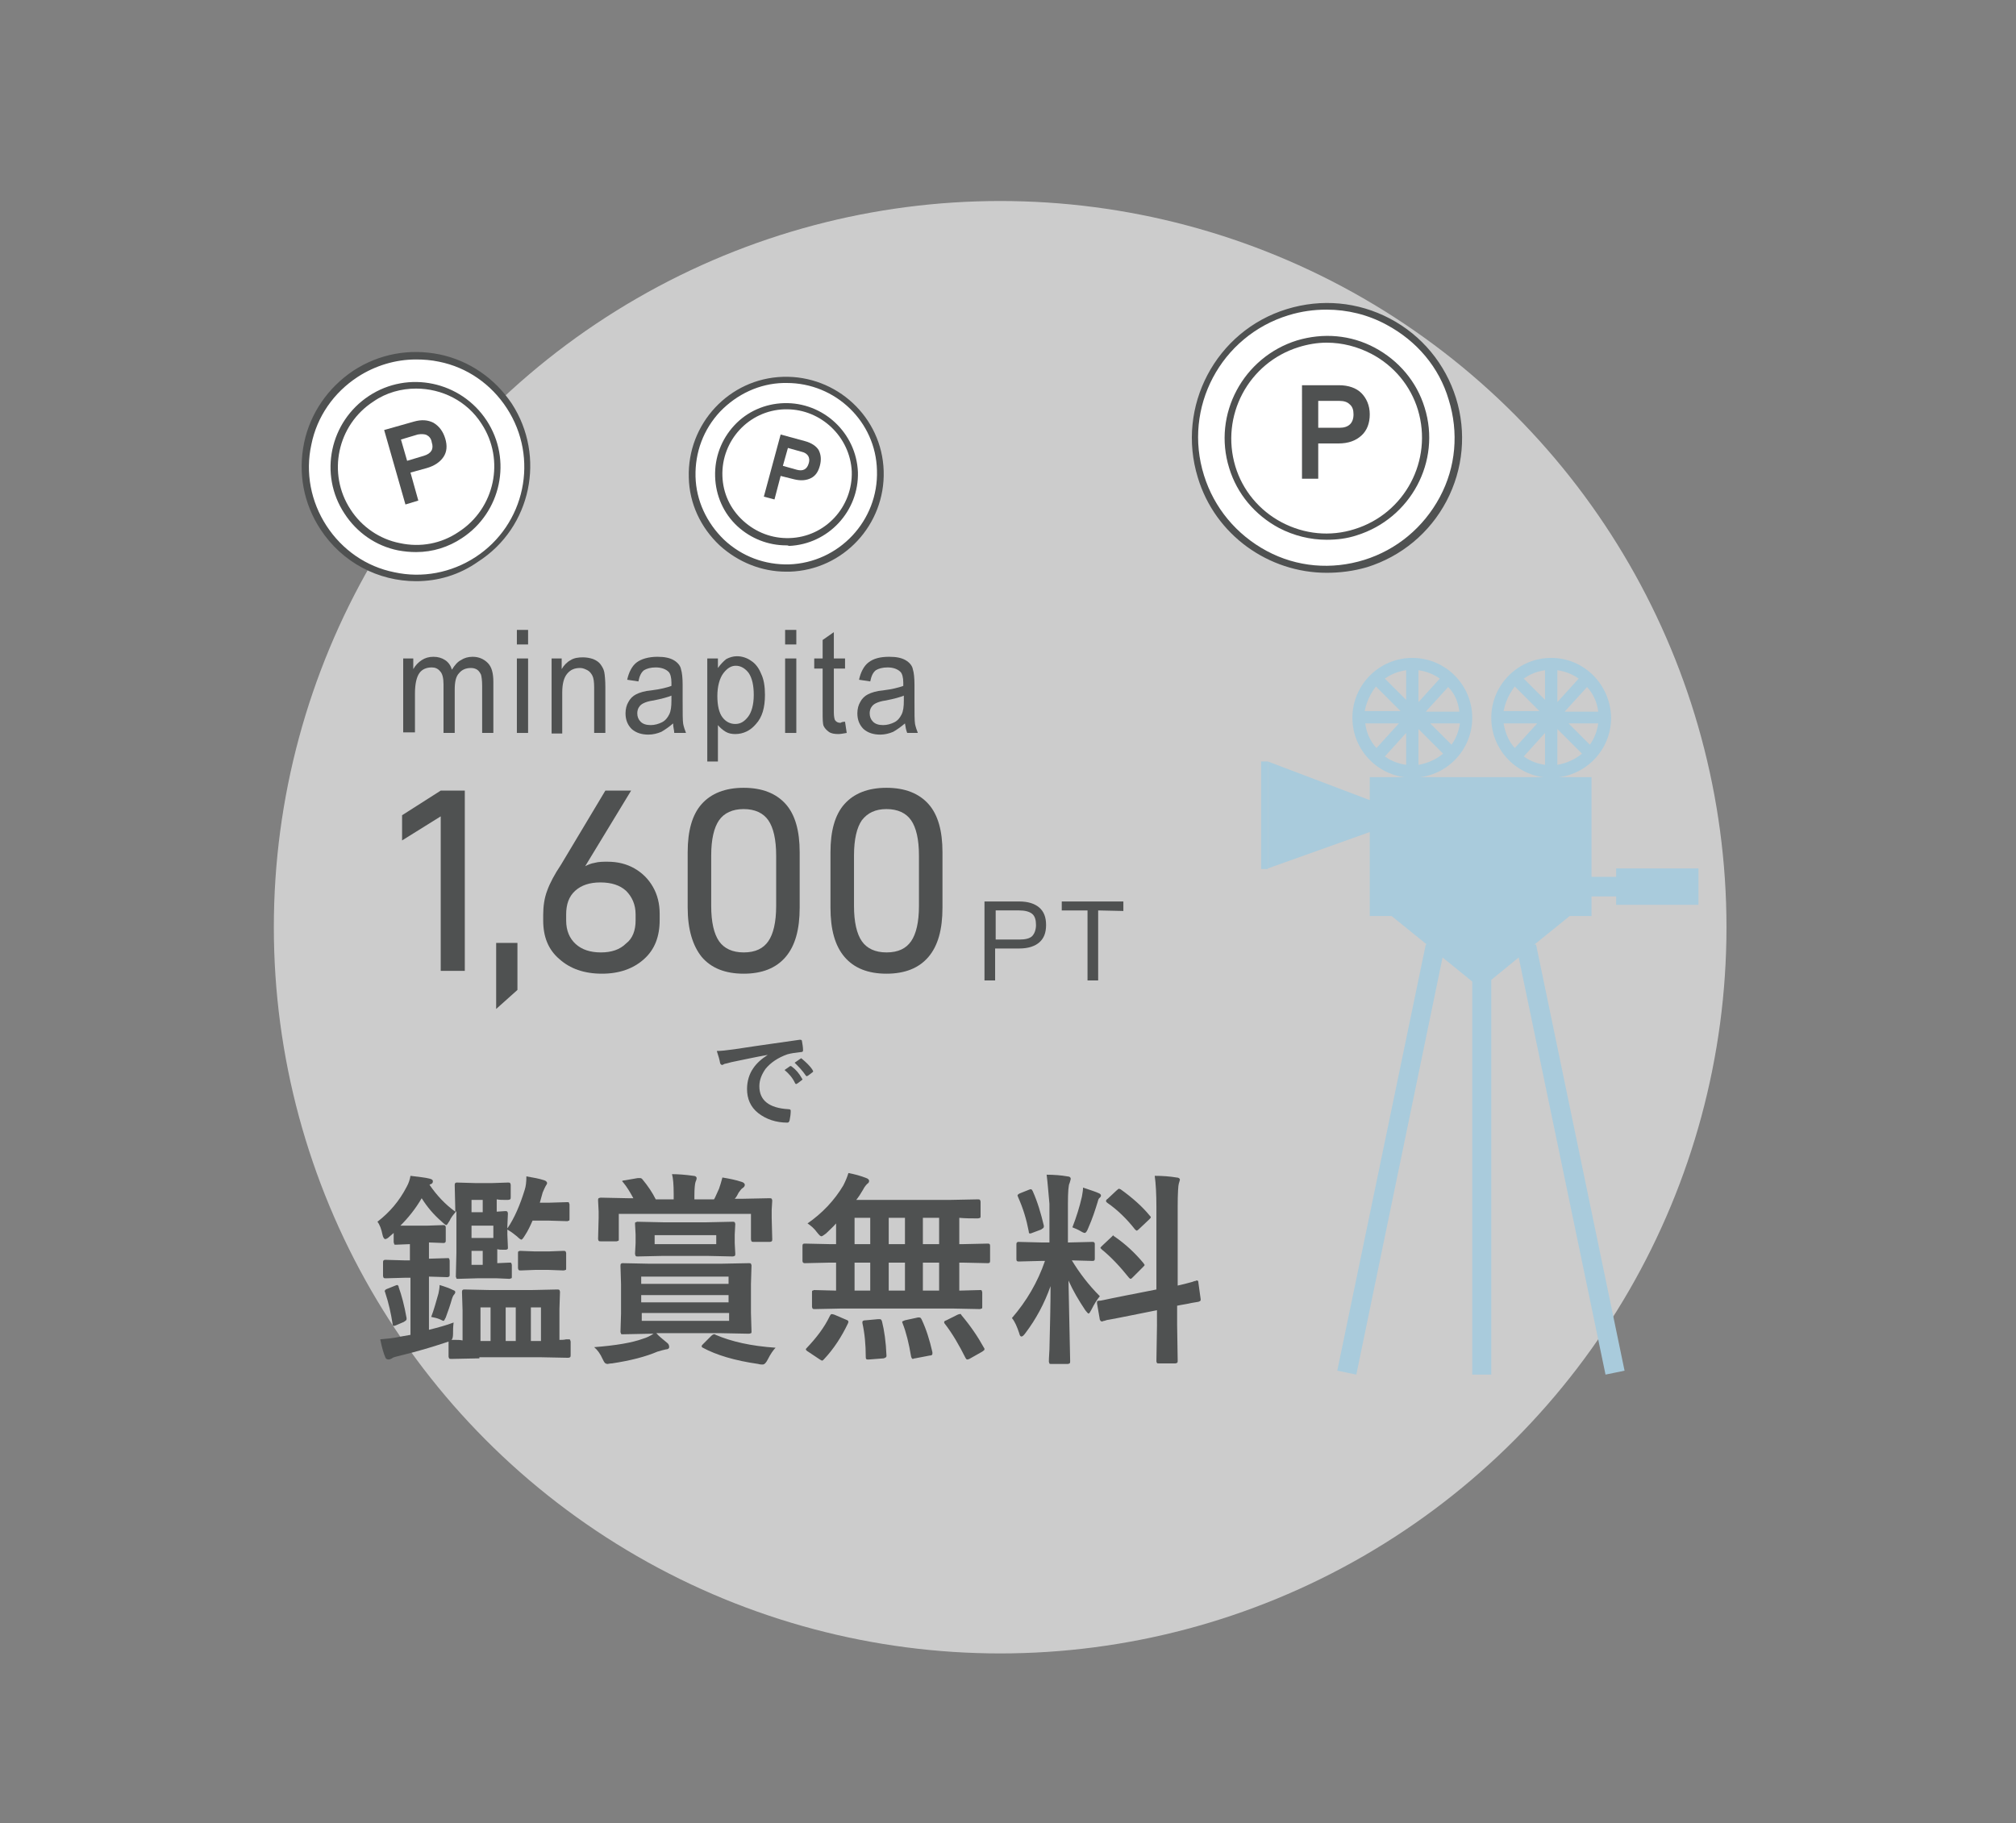 <?xml version="1.0" encoding="utf-8"?>
<!-- Generator: Adobe Illustrator 26.3.1, SVG Export Plug-In . SVG Version: 6.00 Build 0)  -->
<svg version="1.1" id="_イヤー_1" xmlns="http://www.w3.org/2000/svg" xmlns:xlink="http://www.w3.org/1999/xlink" x="0px"
	 y="0px" viewBox="0 0 360 325.6" style="enable-background:new 0 0 360 325.6;" xml:space="preserve">
<rect x="0" y="0" width="360" height="325.6" fill="#808080" stroke="none"/>
<style type="text/css">
	.st0{opacity:0.6;fill:#FFFFFF;}
	.st1{fill:#A9CBDC;}
	.st2{fill:#4F5151;}
	.st3{fill:#FFFFFF;}
</style>
<circle class="st0" cx="178.6" cy="165.6" r="129.7"/>
<g>
	<g>
		<polygon class="st1" points="303.3,161.6 303.3,155.1 288.6,155.1 288.6,156.6 284.2,156.6 284.2,138.8 244.6,138.8 244.6,142.9 
			226.4,136 226.4,155.1 244.6,148.6 244.6,163.6 248.5,163.6 254.8,168.7 254.6,168.7 238.8,244.8 242.2,245.5 257.6,171 
			262.9,175.3 262.9,245.5 266.3,245.5 266.3,175 271.2,171 286.7,245.5 290.1,244.8 274.3,168.7 274,168.7 280.3,163.6 
			284.2,163.6 284.2,160.1 288.6,160.1 288.6,161.6 		"/>
		<path class="st1" d="M277,117.5c-5.9,0-10.7,4.8-10.7,10.7s4.8,10.7,10.7,10.7c5.9,0,10.7-4.8,10.7-10.7
			C287.6,122.3,282.9,117.5,277,117.5z M278.1,119.7c1.4,0.2,2.7,0.7,3.8,1.5l-3.8,4.2V119.7z M275.9,125l-3.8-3.8
			c1.1-0.8,2.4-1.3,3.8-1.5V125z M275.9,136.6c-1.4-0.2-2.7-0.7-3.8-1.5l3.8-4.2V136.6z M278.1,130.2l4.4,4.4c-1.2,1-2.7,1.7-4.4,2
			V130.2z M280.1,129.2h5.3c-0.2,1.4-0.7,2.7-1.5,3.8L280.1,129.2z M285.4,127.1h-6l4-4.4C284.5,123.9,285.2,125.4,285.4,127.1z
			 M270.5,122.6l4.4,4.4h-6.4C268.8,125.4,269.5,123.9,270.5,122.6z M268.5,129.2h6l-4,4.4C269.4,132.4,268.8,130.9,268.5,129.2z"/>
		<path class="st1" d="M252.2,117.5c-5.9,0-10.7,4.8-10.7,10.7s4.8,10.7,10.7,10.7c5.9,0,10.7-4.8,10.7-10.7
			S258.1,117.5,252.2,117.5z M253.3,119.7c1.4,0.2,2.7,0.7,3.8,1.5l-3.8,4.2V119.7z M251.1,125l-3.8-3.8c1.1-0.8,2.4-1.3,3.8-1.5
			V125z M251.1,136.6c-1.4-0.2-2.7-0.7-3.8-1.5l3.8-4.2V136.6z M253.3,130.2l4.4,4.4c-1.2,1-2.7,1.7-4.4,2L253.3,130.2L253.3,130.2z
			 M255.4,129.2h5.3c-0.2,1.4-0.7,2.7-1.5,3.8L255.4,129.2z M260.6,127.1h-6l4-4.4C259.8,123.9,260.4,125.4,260.6,127.1z
			 M245.7,122.6l4.4,4.4h-6.4C244,125.4,244.7,123.9,245.7,122.6z M243.8,129.2h6l-4,4.4C244.7,132.4,244,130.9,243.8,129.2z"/>
		<rect x="225.2" y="136" class="st1" width="1.2" height="19.2"/>
	</g>
	<g>
		<g>
			<path class="st2" d="M85.6,242.6l-5,0.1c-0.2,0-0.3,0-0.4-0.1c0,0-0.1-0.2-0.1-0.3v-2.7l-0.6,0.2c-2.4,0.8-5.1,1.6-8,2.3
				c-0.8,0.2-1.3,0.3-1.5,0.5c-0.2,0.1-0.4,0.2-0.6,0.2c-0.3,0-0.5-0.1-0.6-0.4c-0.3-0.7-0.6-1.7-0.9-3.2c1.1-0.1,2.4-0.2,3.7-0.5
				l1.7-0.3v-10.2h-0.9l-3.5,0.1c-0.2,0-0.3,0-0.4-0.1c0,0-0.1-0.2-0.1-0.3v-2.4c0-0.2,0-0.3,0.1-0.4c0,0,0.1-0.1,0.3-0.1l3.5,0.1
				h0.9v-2.9l-2.5,0.1c-0.2,0-0.3,0-0.3-0.1s-0.1-0.2-0.1-0.4v-1.6l-0.8,0.7c-0.3,0.3-0.6,0.4-0.7,0.4c-0.2,0-0.4-0.3-0.5-0.8
				c-0.2-1-0.5-1.8-0.9-2.3c2.2-1.7,3.9-3.7,5.2-6.2c0.4-0.7,0.6-1.4,0.7-2c1.5,0.2,2.7,0.3,3.4,0.5c0.4,0.1,0.6,0.2,0.6,0.5
				c0,0.2-0.1,0.4-0.4,0.5c-0.1,0-0.2,0.1-0.2,0.1c1.3,1.9,2.8,3.5,4.6,4.8V216l-0.1-4.3c0-0.2,0-0.3,0.1-0.4s0.2-0.1,0.3-0.1
				l3.5,0.1h2.6l3-0.1c0.2,0,0.3,0,0.4,0.1c0,0,0.1,0.2,0.1,0.3v2.2c0,0.2,0,0.3-0.1,0.4c0,0-0.2,0.1-0.4,0.1c0,0-0.2,0-0.6,0
				s-0.9,0-1.4-0.1v2.2l1.5-0.1c0.2,0,0.3,0,0.4,0.1c0,0,0.1,0.2,0.1,0.3l-0.1,2.3v0.4c1.3-1.9,2.3-4.3,3.1-6.9
				c0.2-0.6,0.3-1.4,0.3-2.4c1.2,0.2,2.3,0.4,3.2,0.7c0.3,0.1,0.5,0.3,0.5,0.5c0,0.1-0.1,0.3-0.3,0.6c-0.1,0.2-0.3,0.6-0.5,1.1
				l-0.5,1.8H98l3.3-0.1c0.2,0,0.3,0,0.3,0.1s0.1,0.2,0.1,0.3v2.6c0,0.2,0,0.3-0.1,0.3s-0.2,0.1-0.3,0.1L98,218h-2.9
				c-0.4,0.9-0.8,1.8-1.4,2.7c-0.3,0.5-0.5,0.7-0.6,0.7s-0.4-0.2-0.8-0.6c-0.5-0.4-1-0.8-1.7-1.2v0.9l0.1,2.3c0,0.2,0,0.3-0.1,0.3
				c0,0-0.1,0.1-0.3,0.1c0,0-0.2,0-0.5,0s-0.7,0-1-0.1v2.5l2.2-0.1c0.2,0,0.3,0,0.3,0.1c0,0,0.1,0.2,0.1,0.3v2.1
				c0,0.2,0,0.3-0.1,0.3s-0.2,0.1-0.3,0.1l-2.3-0.1h-3.4l-3.5,0.1c-0.2,0-0.3,0-0.3-0.1s-0.1-0.2-0.1-0.3l0.1-4.2v-7.5
				c-0.6,0.7-1,1.2-1.2,1.7c-0.3,0.5-0.5,0.8-0.6,0.8s-0.4-0.2-0.8-0.6c-1.4-1.2-2.6-2.6-3.6-4.2c-1.1,1.9-2.4,3.5-3.8,4.9
				c0.3,0,1,0,2.2,0h2.6l2.9-0.1c0.2,0,0.4,0.1,0.4,0.4v2.3c0,0.2,0,0.3-0.1,0.4c0,0-0.1,0.1-0.3,0.1l-2.6-0.1v2.9l3.3-0.1
				c0.2,0,0.3,0,0.3,0.1c0,0,0.1,0.2,0.1,0.4v2.4c0,0.2,0,0.3-0.1,0.4c0,0-0.2,0.1-0.3,0.1l-3.3-0.1v9.5c1.6-0.4,3.1-0.8,4.4-1.3
				c-0.1,0.8-0.1,1.4-0.1,2s-0.1,1-0.3,1.1c0.1,0,0.3,0,0.7,0c0.4,0,0.9,0,1.3,0.1V234l-0.1-3.2c0-0.2,0-0.3,0.1-0.4
				s0.2-0.1,0.3-0.1l4.6,0.1h7.4l4.6-0.1c0.2,0,0.3,0,0.4,0.1c0,0,0.1,0.2,0.1,0.3l-0.1,3.1v5.5c0.4,0,0.8,0,1.2-0.1
				c0.3,0,0.4,0,0.4,0c0.2,0,0.3,0,0.3,0.1c0,0,0.1,0.2,0.1,0.3v2.4c0,0.2,0,0.3-0.1,0.4c0,0-0.2,0.1-0.3,0.1l-5-0.1H85.6V242.6z
				 M71.2,229.9c0.5,1.4,1,3.2,1.4,5.5c0,0.1,0,0.2,0,0.2c0,0.2-0.2,0.3-0.5,0.5l-1.4,0.6c-0.2,0.1-0.4,0.1-0.4,0.1
				c-0.1,0-0.2-0.1-0.2-0.4c-0.3-1.9-0.7-3.7-1.3-5.5c0-0.1-0.1-0.2-0.1-0.3s0.1-0.3,0.4-0.4l1.5-0.6c0.2-0.1,0.4-0.1,0.4-0.1
				C71.1,229.6,71.2,229.7,71.2,229.9z M77,235.2c0.5-1.3,0.9-2.8,1.3-4.2c0.1-0.5,0.2-1,0.2-1.5c1,0.3,1.8,0.6,2.4,0.9
				c0.3,0.1,0.4,0.2,0.4,0.4c0,0.1-0.1,0.3-0.2,0.4c-0.2,0.2-0.3,0.5-0.4,0.8c-0.3,1.1-0.7,2.2-1.1,3.3c-0.2,0.4-0.3,0.6-0.4,0.6
				s-0.3-0.1-0.7-0.3C78,235.4,77.5,235.3,77,235.2z M84.2,216.5h2v-2.2h-2V216.5z M88.1,221.1v-2.2h-3.9v2.2H88.1z M84.2,225.9h2
				v-2.5h-2V225.9z M85.8,239.5h1.8v-6h-1.8V239.5z M90.3,239.5h1.8v-6h-1.8V239.5z M100.6,223.4c0.2,0,0.3,0,0.4,0.1
				c0,0,0.1,0.2,0.1,0.3v2.7c0,0.2,0,0.3-0.1,0.3c0,0-0.2,0.1-0.4,0.1l-2.7-0.1h-2.3l-2.6,0.1c-0.2,0-0.3,0-0.4-0.1
				c0,0-0.1-0.2-0.1-0.3v-2.7c0-0.2,0-0.3,0.1-0.3c0,0,0.1-0.1,0.3-0.1l2.6,0.1H98L100.6,223.4z M96.6,233.5h-1.8v6h1.8V233.5z"/>
			<path class="st2" d="M119.1,239.8c0.3,0.2,0.4,0.5,0.4,0.8c0,0.2-0.2,0.4-0.6,0.4c-0.4,0.1-0.9,0.2-1.5,0.4
				c-2.1,0.9-4.8,1.6-8.1,2.1c-0.4,0-0.7,0.1-0.8,0.1c-0.2,0-0.4-0.1-0.5-0.2c-0.1-0.1-0.2-0.3-0.4-0.7c-0.4-0.9-0.9-1.6-1.5-2.1
				c3.9-0.3,6.8-0.8,8.7-1.5c0.7-0.2,1.3-0.5,1.9-0.9h-0.5l-5,0.1c-0.2,0-0.3,0-0.3-0.1s-0.1-0.2-0.1-0.3l0.1-3.3v-5.2l-0.1-3.3
				c0-0.2,0-0.3,0.1-0.4s0.2-0.1,0.3-0.1l4.9,0.1h12.5l5.1-0.1c0.2,0,0.3,0,0.4,0.1c0,0,0.1,0.2,0.1,0.3l-0.1,3.3v5.2l0.1,3.3
				c0,0.2,0,0.3-0.1,0.3c0,0-0.2,0.1-0.4,0.1l-5.1-0.1h-11.4C117.7,238.7,118.4,239.2,119.1,239.8z M111.6,210.8l2.3-0.4
				c0.2,0,0.3,0,0.4,0c0.2,0,0.3,0.1,0.4,0.2c1,1.2,1.8,2.4,2.4,3.6h3.2v-1c0-1.6-0.1-2.8-0.3-3.5c1.1,0,2.4,0.1,3.8,0.3
				c0.4,0,0.6,0.2,0.6,0.4s-0.1,0.5-0.2,0.7c-0.1,0.3-0.2,1.1-0.2,2.4v0.7h3.5c0.1-0.1,0.4-0.8,0.9-1.9c0.2-0.6,0.4-1.2,0.6-2
				c1.2,0.2,2.3,0.4,3.5,0.8c0.3,0.1,0.5,0.3,0.5,0.5s-0.1,0.4-0.4,0.6c-0.2,0.1-0.4,0.4-0.7,0.8c-0.2,0.4-0.4,0.8-0.7,1.1h1.3
				l4.9-0.1c0.2,0,0.3,0,0.4,0.1c0,0,0.1,0.2,0.1,0.3l-0.1,1.7v1.4l0.1,3.8c0,0.2,0,0.3-0.1,0.4c0,0-0.2,0.1-0.3,0.1h-2.9
				c-0.2,0-0.3,0-0.4-0.1c0,0-0.1-0.2-0.1-0.4v-4.5h-23.6v4.5c0,0.2,0,0.3-0.1,0.3c0,0-0.2,0.1-0.3,0.1h-2.8c-0.2,0-0.3,0-0.4-0.1
				c0,0-0.1-0.2-0.1-0.3l0.1-3.8v-1.1l-0.1-2c0-0.2,0-0.3,0.1-0.4c0,0,0.2-0.1,0.4-0.1l4.8,0.1h1c-0.6-1.1-1.2-2.1-1.8-2.8
				c-0.1-0.1-0.2-0.2-0.2-0.3C111.2,210.9,111.3,210.8,111.6,210.8z M126.2,218.3l4.6-0.1c0.2,0,0.3,0,0.4,0.1c0,0,0.1,0.2,0.1,0.3
				l-0.1,1.9v1.5l0.1,1.9c0,0.2,0,0.3-0.1,0.4c0,0-0.2,0.1-0.4,0.1l-4.6-0.1h-7.7l-4.6,0.1c-0.2,0-0.3,0-0.4-0.1
				c0-0.1-0.1-0.2-0.1-0.4l0.1-1.9v-1.5l-0.1-1.9c0-0.2,0-0.3,0.1-0.3s0.2-0.1,0.3-0.1l4.6,0.1H126.2z M114.5,228v1.3h15.6V228
				H114.5z M114.5,232.6h15.6v-1.3h-15.6C114.5,231.3,114.5,232.6,114.5,232.6z M130.2,235.9v-1.4h-15.6v1.4H130.2z M116.9,220.6
				v1.6h11v-1.6H116.9z M127.8,238.4c2.8,1.2,6.3,2,10.7,2.3c-0.4,0.4-0.9,1.1-1.4,2.1c-0.3,0.6-0.6,0.9-0.9,0.9
				c-0.2,0-0.5,0-0.8-0.1c-4.2-0.6-7.5-1.6-9.9-2.9c-0.2-0.1-0.2-0.2-0.2-0.3s0.1-0.2,0.3-0.4l1.4-1.4c0.2-0.2,0.4-0.3,0.5-0.3
				C127.6,238.3,127.7,238.3,127.8,238.4z"/>
			<path class="st2" d="M150.3,233.7l-4.8,0.1c-0.2,0-0.3,0-0.4-0.1c0,0-0.1-0.2-0.1-0.3v-2.6c0-0.2,0-0.3,0.1-0.3s0.2-0.1,0.3-0.1
				l3.9,0.1v-5h-1.1l-4.5,0.1c-0.2,0-0.4-0.1-0.4-0.4v-2.7c0-0.3,0.1-0.4,0.4-0.4l4.5,0.1h1.1v-3.7c-0.5,0.6-1.1,1.1-1.8,1.8
				c-0.4,0.3-0.7,0.5-0.8,0.5c-0.2,0-0.4-0.2-0.8-0.7c-0.5-0.7-1.1-1.2-1.7-1.6c2.6-1.8,4.8-4.1,6.4-6.8c0.4-0.8,0.7-1.5,0.9-2.2
				c1.1,0.2,2.2,0.5,3.2,0.9c0.3,0.1,0.5,0.3,0.5,0.5s-0.1,0.4-0.3,0.5c-0.2,0.2-0.5,0.5-0.8,1.1c-0.4,0.7-0.8,1.3-1.2,1.8h16.7
				l5-0.1c0.2,0,0.3,0,0.4,0.1c0,0,0.1,0.2,0.1,0.3v2.6c0,0.2,0,0.3-0.1,0.3c0,0-0.2,0.1-0.4,0.1c0,0-0.2,0-0.4,0
				c-0.9,0-1.8,0-2.9-0.1v4.7h0.6l4.5-0.1c0.3,0,0.4,0.1,0.4,0.4v2.7c0,0.3-0.1,0.4-0.4,0.4l-4.5-0.1h-0.6v5l3.7-0.1
				c0.2,0,0.3,0,0.3,0.1c0,0,0.1,0.2,0.1,0.3v2.6c0,0.2,0,0.3-0.1,0.3s-0.2,0.1-0.3,0.1l-4.9-0.1L150.3,233.7L150.3,233.7z
				 M148.2,235c0.1-0.2,0.2-0.3,0.3-0.3s0.2,0,0.5,0.1l2.1,0.9c0.3,0.1,0.4,0.2,0.4,0.4c0,0,0,0.1-0.1,0.3c-1.1,2.3-2.5,4.5-4.3,6.4
				c-0.1,0.1-0.2,0.2-0.3,0.2s-0.2-0.1-0.4-0.2l-2.1-1.4c-0.2-0.1-0.4-0.3-0.4-0.4c0-0.1,0.1-0.2,0.2-0.3
				C145.8,238.9,147.2,237.1,148.2,235z M152.6,222.2h2.8v-4.7h-2.8V222.2z M152.6,230.5h2.8v-5h-2.8V230.5z M156.8,235.6
				c0.1,0,0.2,0,0.3,0c0.2,0,0.3,0.1,0.4,0.4c0.4,1.6,0.7,3.6,0.8,6.1v0.1c0,0.2-0.2,0.3-0.5,0.4l-2.6,0.2c-0.2,0-0.3,0-0.3,0
				c-0.2,0-0.3-0.1-0.3-0.4c0-2.3-0.2-4.3-0.6-6.1c0-0.1,0-0.2,0-0.2c0-0.2,0.2-0.3,0.6-0.3L156.8,235.6z M158.7,222.2h2.9v-4.7
				h-2.9V222.2z M158.7,230.5h2.9v-5h-2.9V230.5z M164.6,235.7c0.8,1.7,1.4,3.6,1.9,5.8c0,0.1,0,0.2,0,0.3c0,0.2-0.2,0.3-0.5,0.3
				l-2.6,0.5c-0.2,0-0.3,0.1-0.4,0.1c-0.1,0-0.2-0.1-0.3-0.4c-0.4-2.4-0.9-4.4-1.5-5.9c0-0.1-0.1-0.2-0.1-0.3s0.2-0.2,0.5-0.3
				l2.3-0.5c0.1,0,0.3,0,0.3,0C164.4,235.3,164.5,235.5,164.6,235.7z M164.8,222.2h2.9v-4.7h-2.9V222.2z M164.8,230.5h2.9v-5h-2.9
				V230.5z M171.7,234.9c1.6,1.9,2.9,3.8,4,5.8c0.1,0.1,0.1,0.2,0.1,0.3s-0.1,0.2-0.4,0.4l-2.3,1.3c-0.2,0.1-0.3,0.1-0.4,0.1
				c-0.1,0-0.2-0.1-0.3-0.3c-1.1-2.2-2.3-4.3-3.7-6.1c-0.1-0.1-0.1-0.2-0.1-0.3s0.1-0.2,0.4-0.3l2-1c0.2-0.1,0.3-0.1,0.4-0.1
				C171.5,234.6,171.6,234.7,171.7,234.9z"/>
			<path class="st2" d="M186.9,209.8c1.3,0,2.6,0.1,3.7,0.3c0.4,0,0.6,0.2,0.6,0.4s-0.1,0.4-0.2,0.8c-0.2,0.3-0.3,1.6-0.3,3.7v6.9
				h0.3l4-0.1c0.2,0,0.3,0,0.4,0.1s0.1,0.2,0.1,0.3v2.6c0,0.3-0.1,0.4-0.4,0.4l-3.7-0.1c1.4,2.3,3,4.4,5,6.4c-0.5,0.6-1,1.4-1.5,2.4
				c-0.2,0.4-0.4,0.7-0.5,0.7s-0.3-0.2-0.6-0.6c-1.2-1.8-2.2-3.5-3-5.3l0.3,14.4c0,0.2,0,0.3-0.1,0.4c0,0-0.2,0.1-0.3,0.1h-3
				c-0.2,0-0.3,0-0.3-0.1c0,0-0.1-0.2-0.1-0.3s0-0.8,0.1-2.2c0.1-4.2,0.2-8,0.2-11.3c-1.1,3.1-2.6,5.9-4.5,8.4
				c-0.3,0.4-0.5,0.6-0.7,0.6s-0.3-0.2-0.4-0.6c-0.4-1.2-0.8-2.1-1.3-2.7c2.6-3,4.6-6.4,5.9-10.2h-0.7l-4,0.1
				c-0.3,0-0.4-0.1-0.4-0.4v-2.6c0-0.2,0-0.3,0.1-0.4s0.2-0.1,0.3-0.1l4,0.1h1.5V215C187.2,213,187.1,211.3,186.9,209.8z
				 M184.4,212.7c0.9,2,1.5,4.1,2,6.2c0,0.1,0,0.1,0,0.2c0,0.2-0.2,0.3-0.5,0.5l-1.6,0.6c-0.2,0.1-0.4,0.1-0.4,0.1
				c-0.1,0-0.2-0.1-0.2-0.4c-0.4-2.1-1-4.1-1.9-6.1c0-0.1-0.1-0.2-0.1-0.3s0.2-0.3,0.5-0.4l1.5-0.6c0.2-0.1,0.3-0.1,0.4-0.1
				C184.2,212.4,184.3,212.5,184.4,212.7z M191.5,219.2c0.7-1.8,1.3-3.7,1.7-5.5c0.1-0.6,0.2-1.1,0.2-1.6c1.5,0.5,2.4,0.8,2.8,1
				c0.3,0.1,0.4,0.3,0.4,0.4c0,0.2-0.1,0.3-0.2,0.4c-0.2,0.1-0.3,0.4-0.4,0.8c-0.4,1.3-0.9,2.9-1.7,4.7c-0.2,0.5-0.4,0.8-0.6,0.8
				c-0.1,0-0.4-0.1-0.7-0.3C192.5,219.6,192,219.4,191.5,219.2z M200.9,231.4l5.6-1.1v-14.7c0-2.3-0.1-4.2-0.3-5.6
				c1.4,0,2.7,0.1,3.9,0.3c0.4,0,0.6,0.2,0.6,0.4c0,0.1-0.1,0.3-0.2,0.7c-0.1,0.3-0.2,1.7-0.2,4.1v14.1c0.9-0.2,1.7-0.4,2.4-0.6
				c0.1,0,0.3-0.1,0.6-0.2c0.1,0,0.2,0,0.3-0.1c0.1,0,0.2,0,0.2,0c0.1,0,0.2,0.1,0.2,0.4l0.4,2.9c0,0.1,0,0.2,0,0.2
				c0,0.1-0.1,0.2-0.4,0.3c-0.1,0-0.5,0.1-1.2,0.2c-0.8,0.2-1.7,0.3-2.6,0.5v3.4l0.1,6.4c0,0.2,0,0.3-0.1,0.4c0,0-0.2,0.1-0.3,0.1
				h-3c-0.2,0-0.3,0-0.3-0.1c0,0-0.1-0.1-0.1-0.3l0.1-6.3V234l-5,1c-1.4,0.3-2.6,0.5-3.6,0.7c-0.2,0-0.5,0.1-0.8,0.2
				c-0.2,0-0.3,0.1-0.3,0.1c-0.1,0-0.2,0-0.2,0c-0.1,0-0.2-0.1-0.3-0.3l-0.5-2.9c0-0.1,0-0.2,0-0.3s0.1-0.2,0.4-0.2
				c0.1,0,0.3,0,0.7-0.1C198,232,199.3,231.7,200.9,231.4z M199.1,220.9c1.9,1.3,3.6,2.9,5.1,4.7c0.1,0.2,0.2,0.3,0.2,0.3
				c0,0.1-0.1,0.2-0.3,0.4l-1.8,1.8c-0.2,0.2-0.3,0.3-0.4,0.3c-0.1,0-0.2-0.1-0.3-0.2c-1.6-2-3.2-3.7-4.8-5
				c-0.2-0.2-0.3-0.3-0.3-0.3c0-0.1,0.1-0.2,0.3-0.4l1.7-1.6c0.2-0.2,0.3-0.3,0.3-0.3C198.8,220.7,198.9,220.8,199.1,220.9z
				 M200.1,212.4c2.1,1.5,3.9,3.1,5.2,4.7c0.1,0.1,0.2,0.2,0.2,0.3s-0.1,0.2-0.3,0.4l-1.8,1.7c-0.2,0.2-0.4,0.3-0.4,0.3
				s-0.2-0.1-0.3-0.2c-1.4-1.8-3.1-3.5-5-4.8c-0.1-0.1-0.2-0.2-0.2-0.3s0.1-0.3,0.3-0.4l1.6-1.5c0.2-0.2,0.4-0.3,0.4-0.3
				C199.9,212.3,200,212.4,200.1,212.4z"/>
		</g>
		<g>
			<g>
				<path class="st2" d="M71.8,150.1v-4.5l6.9-4.4H83v32.2h-4.3v-27.6L71.8,150.1z"/>
				<path class="st2" d="M92.4,168.4v8.4l-3.8,3.4v-11.8L92.4,168.4L92.4,168.4z"/>
				<path class="st2" d="M97,164.4v-1c0-1.5,0.2-3,0.7-4.3c0.5-1.4,1.3-2.9,2.5-4.7l7.9-13.2h4.6l-8.2,13.5c0.4-0.2,1-0.5,1.7-0.6
					c0.7-0.2,1.5-0.2,2.3-0.2c1.8,0,3.4,0.4,4.8,1.2s2.5,1.9,3.3,3.3c0.8,1.4,1.2,3,1.2,4.8v1.1c0,3-0.9,5.3-2.8,7s-4.4,2.6-7.5,2.6
					c-3.2,0-5.7-0.9-7.6-2.6C97.9,169.6,97,167.3,97,164.4z M113.5,164.4v-1.1c0-1.7-0.6-3.1-1.7-4.2c-1.1-1-2.6-1.5-4.6-1.5
					c-1.9,0-3.4,0.5-4.5,1.5s-1.6,2.4-1.6,4.2v1.1c0,1.8,0.6,3.2,1.7,4.2s2.6,1.5,4.5,1.5s3.4-0.5,4.5-1.6
					C113,167.6,113.5,166.1,113.5,164.4z"/>
				<path class="st2" d="M122.8,162.1v-9.9c0-3.8,0.8-6.7,2.5-8.6c1.7-1.9,4.2-2.9,7.5-2.9s5.8,1,7.5,2.9s2.5,4.8,2.5,8.6v9.9
					c0,3.9-0.8,6.8-2.5,8.8s-4.2,3-7.5,3s-5.8-1-7.5-3C123.7,168.9,122.8,166,122.8,162.1z M138.6,161.8v-9c0-2.9-0.5-5-1.4-6.3
					s-2.4-2-4.4-2s-3.5,0.7-4.4,2c-0.9,1.3-1.4,3.4-1.4,6.3v9c0,2.9,0.5,5,1.4,6.3c0.9,1.3,2.4,2,4.4,2c2.1,0,3.5-0.7,4.4-2
					S138.6,164.7,138.6,161.8z"/>
				<path class="st2" d="M148.3,162.1v-9.9c0-3.8,0.8-6.7,2.5-8.6c1.7-1.9,4.2-2.9,7.5-2.9s5.8,1,7.5,2.9s2.5,4.8,2.5,8.6v9.9
					c0,3.9-0.8,6.8-2.5,8.8s-4.2,3-7.5,3s-5.8-1-7.5-3C149.1,168.9,148.3,166,148.3,162.1z M164.1,161.8v-9c0-2.9-0.5-5-1.4-6.3
					s-2.4-2-4.4-2s-3.4,0.7-4.4,2c-0.9,1.3-1.4,3.4-1.4,6.3v9c0,2.9,0.5,5,1.4,6.3s2.4,2,4.4,2c2.1,0,3.5-0.7,4.4-2
					S164.1,164.7,164.1,161.8z"/>
			</g>
			<g>
				<g>
					<path class="st2" d="M72,130.9v-13.3h1.8v1.9c0.4-0.7,0.9-1.2,1.5-1.6s1.3-0.6,2.1-0.6c0.8,0,1.5,0.2,2.1,0.6s1,1,1.2,1.7
						c0.5-0.8,1-1.4,1.6-1.7c0.6-0.4,1.3-0.6,2.1-0.6c1.1,0,2,0.4,2.7,1.1s1,1.8,1,3.4v9.1h-2v-8.4c0-1-0.1-1.6-0.2-2
						c-0.2-0.4-0.4-0.7-0.7-0.9s-0.7-0.3-1.1-0.3c-0.9,0-1.6,0.3-2.1,0.9c-0.6,0.6-0.8,1.6-0.8,3v7.7h-2v-8.7c0-1.1-0.2-1.9-0.6-2.3
						c-0.4-0.5-0.9-0.7-1.5-0.7c-0.9,0-1.7,0.3-2.2,1s-0.8,1.9-0.8,3.7v6.9H72V130.9z"/>
					<path class="st2" d="M92.3,115.1v-2.6h2v2.6H92.3z M92.3,130.9v-13.3h2v13.3H92.3z"/>
					<path class="st2" d="M98.5,130.9v-13.3h1.8v1.9c0.4-0.7,1-1.3,1.6-1.6c0.6-0.4,1.4-0.5,2.2-0.5c0.6,0,1.2,0.1,1.8,0.3
						c0.5,0.2,1,0.5,1.3,0.9s0.6,0.9,0.7,1.4s0.2,1.5,0.2,2.7v8.2h-2v-8.1c0-1-0.1-1.7-0.3-2.1s-0.5-0.8-0.9-1s-0.8-0.4-1.3-0.4
						c-1,0-1.7,0.3-2.3,1s-0.9,1.8-0.9,3.4v7.3h-1.9V130.9z"/>
					<path class="st2" d="M120.2,129.2c-0.7,0.6-1.4,1.1-2.1,1.5c-0.7,0.3-1.5,0.5-2.3,0.5c-1.2,0-2.2-0.3-3-1
						c-0.7-0.7-1.1-1.6-1.1-2.8c0-0.8,0.2-1.5,0.5-2c0.3-0.6,0.8-1.1,1.4-1.4s1.5-0.6,2.7-0.7c1.6-0.2,2.8-0.5,3.6-0.8v-0.6
						c0-0.9-0.2-1.6-0.5-1.9c-0.5-0.5-1.3-0.8-2.3-0.8c-0.9,0-1.6,0.2-2.1,0.5c-0.5,0.4-0.8,1-1,2l-2-0.3c0.3-1.4,0.9-2.5,1.7-3.1
						s2.1-1,3.7-1c1.3,0,2.2,0.2,2.9,0.6c0.7,0.4,1.2,1,1.3,1.6c0.2,0.6,0.3,1.6,0.3,2.8v3c0,2.1,0,3.4,0.1,4
						c0.1,0.5,0.3,1.1,0.5,1.6h-2.1C120.4,130.4,120.2,129.9,120.2,129.2z M120,124.2c-0.7,0.3-1.8,0.6-3.3,0.9
						c-0.8,0.1-1.4,0.3-1.8,0.5s-0.6,0.4-0.8,0.7c-0.2,0.3-0.3,0.7-0.3,1.1c0,0.6,0.2,1.1,0.6,1.5s1,0.6,1.8,0.6
						c0.7,0,1.4-0.2,2-0.5s1-0.8,1.3-1.4s0.4-1.4,0.4-2.5v-0.9H120z"/>
					<path class="st2" d="M126.3,136v-18.4h1.9v1.7c0.5-0.7,1-1.2,1.5-1.6c0.6-0.3,1.2-0.5,1.9-0.5c0.9,0,1.8,0.3,2.5,0.8
						c0.8,0.5,1.4,1.3,1.8,2.3c0.5,1,0.7,2.3,0.7,3.8c0,2.3-0.5,4-1.6,5.2c-1,1.2-2.3,1.8-3.7,1.8c-0.6,0-1.2-0.1-1.7-0.4
						c-0.5-0.3-1-0.7-1.4-1.2v6.5L126.3,136L126.3,136z M128.1,124.3c0,1.7,0.3,3,0.9,3.8c0.6,0.8,1.4,1.2,2.3,1.2
						c0.9,0,1.6-0.4,2.3-1.3c0.6-0.8,1-2.1,1-3.9c0-1.7-0.3-3-0.9-3.9c-0.6-0.8-1.4-1.3-2.3-1.3c-0.8,0-1.5,0.4-2.2,1.3
						S128.1,122.6,128.1,124.3z"/>
					<path class="st2" d="M140.2,115.1v-2.6h2v2.6H140.2z M140.2,130.9v-13.3h2v13.3H140.2z"/>
					<path class="st2" d="M150.9,128.9l0.3,2c-0.6,0.1-1.1,0.2-1.5,0.2c-0.7,0-1.3-0.1-1.7-0.4c-0.4-0.3-0.7-0.6-0.9-1
						s-0.2-1.3-0.2-2.6v-7.7h-1.5v-1.8h1.5v-3.3l2-1.4v4.7h2v1.8h-2v7.8c0,0.7,0.1,1.2,0.2,1.4c0.2,0.3,0.5,0.5,1,0.5
						C150.2,129,150.5,128.9,150.9,128.9z"/>
					<path class="st2" d="M161.6,129.2c-0.7,0.6-1.4,1.1-2.1,1.5c-0.7,0.3-1.5,0.5-2.3,0.5c-1.2,0-2.2-0.3-3-1
						c-0.7-0.7-1.1-1.6-1.1-2.8c0-0.8,0.2-1.5,0.5-2c0.3-0.6,0.8-1.1,1.4-1.4c0.6-0.3,1.5-0.6,2.7-0.7c1.6-0.2,2.8-0.5,3.6-0.8v-0.6
						c0-0.9-0.2-1.6-0.5-1.9c-0.5-0.5-1.3-0.8-2.3-0.8c-0.9,0-1.6,0.2-2.1,0.5c-0.5,0.4-0.8,1-1,2l-2-0.3c0.3-1.4,0.9-2.5,1.7-3.1
						c0.9-0.7,2.1-1,3.7-1c1.3,0,2.2,0.2,2.9,0.6s1.2,1,1.3,1.6c0.2,0.6,0.3,1.6,0.3,2.8v3c0,2.1,0,3.4,0.1,4
						c0.1,0.5,0.3,1.1,0.5,1.6H162C161.8,130.4,161.7,129.9,161.6,129.2z M161.5,124.2c-0.7,0.3-1.8,0.6-3.3,0.9
						c-0.8,0.1-1.4,0.3-1.8,0.5s-0.6,0.4-0.8,0.7s-0.3,0.7-0.3,1.1c0,0.6,0.2,1.1,0.6,1.5c0.4,0.4,1,0.6,1.8,0.6
						c0.7,0,1.4-0.2,2-0.5s1-0.8,1.3-1.4s0.4-1.4,0.4-2.5v-0.9H161.5z"/>
				</g>
			</g>
		</g>
		<g>
			<path class="st2" d="M128,187.7c0.7,0,1.7-0.1,3.1-0.3c5.2-0.8,9-1.3,11.7-1.7h0.1c0.2,0,0.3,0.1,0.3,0.2
				c0.1,0.6,0.2,1.1,0.2,1.7c0,0.2-0.1,0.3-0.4,0.3c-0.9,0.1-1.7,0.2-2.4,0.4c-1.7,0.6-3,1.5-3.9,2.6c-0.7,1-1.1,2-1.1,3.1
				c0,2.5,1.7,3.9,5.2,4.1c0.3,0,0.4,0.1,0.4,0.3c0,0.6-0.1,1.2-0.2,1.7c-0.1,0.3-0.2,0.4-0.4,0.4c-2,0-3.8-0.6-5.2-1.7
				c-1.4-1.1-2-2.6-2-4.3c0-1.4,0.4-2.7,1.1-3.7c0.6-0.9,1.5-1.7,2.6-2.4l0,0c-2.3,0.4-4.5,0.9-6.5,1.3c-0.7,0.2-1.1,0.3-1.2,0.3
				c-0.2,0.1-0.4,0.2-0.4,0.2c-0.2,0-0.3-0.1-0.4-0.3C128.5,189.3,128.3,188.6,128,187.7z M140.1,191.1l1-0.7h0.1c0,0,0.1,0,0.2,0.1
				c0.7,0.5,1.3,1.2,1.8,2.1c0,0.1,0.1,0.1,0.1,0.1c0,0.1,0,0.1-0.1,0.2l-0.8,0.6c-0.1,0-0.1,0.1-0.2,0.1c-0.1,0-0.1,0-0.2-0.1
				C141.5,192.4,140.8,191.7,140.1,191.1z M141.9,189.8l1-0.7c0.1,0,0.1-0.1,0.1-0.1s0.1,0,0.2,0.1c0.7,0.6,1.4,1.2,1.9,2
				c0,0.1,0.1,0.1,0.1,0.2c0,0.1,0,0.1-0.1,0.2l-0.8,0.6c-0.1,0-0.1,0.1-0.2,0.1c-0.1,0-0.1,0-0.2-0.1
				C143.3,191.2,142.6,190.5,141.9,189.8z"/>
		</g>
		<g>
			<path class="st3" d="M90.9,72.6c6,9.2,3.4,21.4-5.8,27.4s-21.4,3.4-27.4-5.8s-3.4-21.4,5.8-27.4S85,63.4,90.9,72.6z"/>
			<path class="st2" d="M74.3,103.8c-6.7,0-13.2-3.3-17.1-9.3c-3-4.6-4-10-2.9-15.4c1.1-5.3,4.3-9.9,8.8-12.9c4.6-3,10-4,15.4-2.9
				c5.3,1.1,9.9,4.3,12.9,8.8l0,0c6.1,9.4,3.5,22.1-6,28.2C82,102.7,78.2,103.8,74.3,103.8z M74.3,64.2c-3.7,0-7.3,1.1-10.4,3.1
				c-4.3,2.8-7.3,7.1-8.3,12.1c-1.1,5-0.1,10.2,2.7,14.5s7.1,7.3,12.1,8.3c5,1.1,10.2,0.1,14.5-2.7c8.9-5.8,11.4-17.7,5.6-26.6
				c-2.8-4.3-7.1-7.3-12.1-8.3C77,64.3,75.6,64.2,74.3,64.2z"/>
		</g>
		<g>
			<path class="st3" d="M86.5,75.4c4.4,6.7,2.5,15.8-4.3,20.2S66.4,98.1,62,91.3c-4.4-6.7-2.5-15.8,4.3-20.2S82.1,68.7,86.5,75.4z"
				/>
			<path class="st2" d="M74.3,98.6c-1.1,0-2.1-0.1-3.2-0.3c-4-0.8-7.4-3.2-9.6-6.6c-4.6-7-2.6-16.4,4.4-21s16.4-2.6,21,4.4l0,0
				c4.6,7,2.6,16.4-4.4,21C80.1,97.7,77.3,98.6,74.3,98.6z M74.3,69.4c-2.6,0-5.3,0.7-7.6,2.3c-6.5,4.2-8.3,12.9-4.1,19.3
				c2,3.1,5.2,5.3,8.8,6c3.7,0.8,7.4,0.1,10.5-2c6.5-4.2,8.3-12.9,4.1-19.3C83.4,71.6,78.9,69.4,74.3,69.4z"/>
		</g>
		<g>
			<path class="st2" d="M79.5,78.3c0.4,1.3,0.3,2.4-0.3,3.3c-0.6,0.9-1.6,1.6-3,2l-2.9,0.8l1.4,5l-2.3,0.7l-3.8-13.3l5.3-1.5
				c1.4-0.4,2.5-0.3,3.5,0.2C78.4,76.1,79.1,77,79.5,78.3z M76.2,77.7c-0.4-0.2-1-0.2-1.6-0.1l-3,0.9l1.1,3.8l3-0.9
				c1.3-0.4,1.8-1.2,1.4-2.4C77,78.3,76.6,77.9,76.2,77.7z"/>
		</g>
		<g>
			<path class="st3" d="M259.4,71.3c3.8,12.4-3.1,25.5-15.5,29.4c-12.4,3.8-25.5-3.1-29.4-15.5c-3.8-12.4,3.1-25.5,15.5-29.4
				C242.4,52,255.6,58.9,259.4,71.3z"/>
			<path class="st2" d="M236.9,102.3c-10.3,0-19.9-6.7-23-17c-3.9-12.7,3.2-26.2,15.9-30.1c6.2-1.9,12.7-1.3,18.4,1.7
				s9.9,8.1,11.8,14.2s1.3,12.7-1.7,18.4c-3,5.7-8.1,9.9-14.2,11.8C241.7,102,239.3,102.3,236.9,102.3z M236.9,55.3
				c-2.3,0-4.5,0.3-6.8,1C218,60,211.2,72.8,215,84.9c1.8,5.8,5.8,10.6,11.2,13.5s11.6,3.4,17.4,1.6c5.8-1.8,10.6-5.8,13.5-11.2
				c2.9-5.4,3.4-11.6,1.6-17.4l0,0C257,65.6,253,60.9,247.6,58C244.3,56.2,240.6,55.3,236.9,55.3z"/>
		</g>
		<g>
			<path class="st3" d="M253.8,73c2.9,9.3-2.4,19.2-11.7,22c-9.3,2.9-19.2-2.4-22-11.7c-2.9-9.3,2.4-19.2,11.7-22
				C241,58.5,250.9,63.7,253.8,73z"/>
			<path class="st2" d="M236.9,96.4c-2.9,0-5.8-0.7-8.5-2.1c-4.3-2.3-7.5-6.1-8.9-10.7c-3-9.6,2.5-19.8,12.1-22.8
				c4.7-1.4,9.6-1,13.9,1.3c4.3,2.3,7.5,6.1,8.9,10.7c3,9.6-2.5,19.8-12.1,22.8C240.5,96.2,238.7,96.4,236.9,96.4z M236.9,61.2
				c-1.7,0-3.4,0.3-5,0.8c-9,2.8-14,12.3-11.3,21.3c1.3,4.3,4.3,7.9,8.3,10s8.6,2.6,13,1.2c9-2.8,14-12.3,11.3-21.3
				c-1.3-4.3-4.3-7.9-8.3-10C242.4,61.9,239.7,61.2,236.9,61.2z"/>
		</g>
		<g>
			<path class="st2" d="M244.6,74c0,1.6-0.5,2.9-1.5,3.8s-2.3,1.4-4.1,1.4h-3.6v6.3h-2.9V68.8h6.6c1.7,0,3.1,0.5,4,1.4
				S244.6,72.4,244.6,74z M241,72.2c-0.4-0.4-1-0.6-1.8-0.6h-3.8v4.8h3.8c1.6,0,2.5-0.8,2.5-2.4C241.7,73.2,241.5,72.6,241,72.2z"/>
		</g>
		<g>
			<path class="st3" d="M157.3,84.1c0.3,9.3-7,17.1-16.2,17.4c-9.3,0.3-17.1-7-17.4-16.2c-0.3-9.3,7-17.1,16.2-17.4
				C149.2,67.5,156.9,74.8,157.3,84.1z"/>
			<path class="st2" d="M140.4,102.1c-4.4,0-8.6-1.7-11.9-4.7c-3.4-3.2-5.4-7.5-5.5-12.1c-0.3-9.6,7.2-17.7,16.8-18
				s17.7,7.2,18,16.8l0,0c0.3,9.6-7.2,17.7-16.8,18C140.8,102.1,140.6,102.1,140.4,102.1z M140.5,68.4c-0.2,0-0.4,0-0.6,0
				c-4.3,0.1-8.3,2-11.3,5.1c-3,3.2-4.5,7.3-4.4,11.6c0.1,4.3,2,8.3,5.1,11.3c3.2,3,7.3,4.5,11.6,4.4c8.9-0.3,16-7.8,15.7-16.8l0,0
				C156.4,75.3,149.2,68.4,140.5,68.4z"/>
		</g>
		<path class="st2" d="M140.4,97.4c-3.2,0-6.3-1.2-8.7-3.4c-2.5-2.3-3.9-5.5-4-8.9s1.1-6.6,3.4-9.1c2.3-2.5,5.5-3.9,8.9-4
			c7-0.2,12.9,5.3,13.2,12.3l0,0c0.2,7-5.3,12.9-12.3,13.2C140.7,97.4,140.6,97.4,140.4,97.4z M140.5,73.1c-0.1,0-0.3,0-0.4,0
			c-6.4,0.2-11.3,5.6-11.1,11.9c0.1,3.1,1.4,5.9,3.7,8s5.2,3.2,8.3,3.1c6.4-0.2,11.3-5.6,11.1-11.9l0,0
			C151.8,78,146.6,73.1,140.5,73.1z"/>
		<g>
			<path class="st2" d="M146.4,83.2c-0.3,1.1-0.8,1.8-1.6,2.2c-0.8,0.4-1.8,0.5-3,0.2l-2.4-0.6l-1.1,4.2l-1.9-0.5l3-11.1l4.4,1.2
				c1.1,0.3,2,0.9,2.4,1.6C146.6,81.2,146.7,82.1,146.4,83.2z M144.3,81.4c-0.2-0.3-0.6-0.6-1.1-0.7l-2.5-0.7l-0.9,3.2l2.5,0.7
				c1.1,0.3,1.8-0.1,2.1-1.1C144.6,82.2,144.5,81.7,144.3,81.4z"/>
		</g>
		<g>
			<path class="st2" d="M186.8,165.2c0,1.4-0.4,2.4-1.2,3.1c-0.8,0.7-2,1.1-3.6,1.1h-4.3v5.7h-1.9V161h6.2c1.6,0,2.8,0.4,3.6,1.1
				C186.4,162.8,186.8,163.8,186.8,165.2z M185,165.2c0-0.9-0.2-1.6-0.7-2s-1.3-0.6-2.3-0.6h-4.2v5.2h4.3c1,0,1.8-0.2,2.2-0.6
				C184.7,166.8,185,166.1,185,165.2z"/>
			<path class="st2" d="M196.1,162.6v12.5h-1.9v-12.5h-4.6V161h11v1.7L196.1,162.6L196.1,162.6z"/>
		</g>
	</g>
</g>
</svg>
